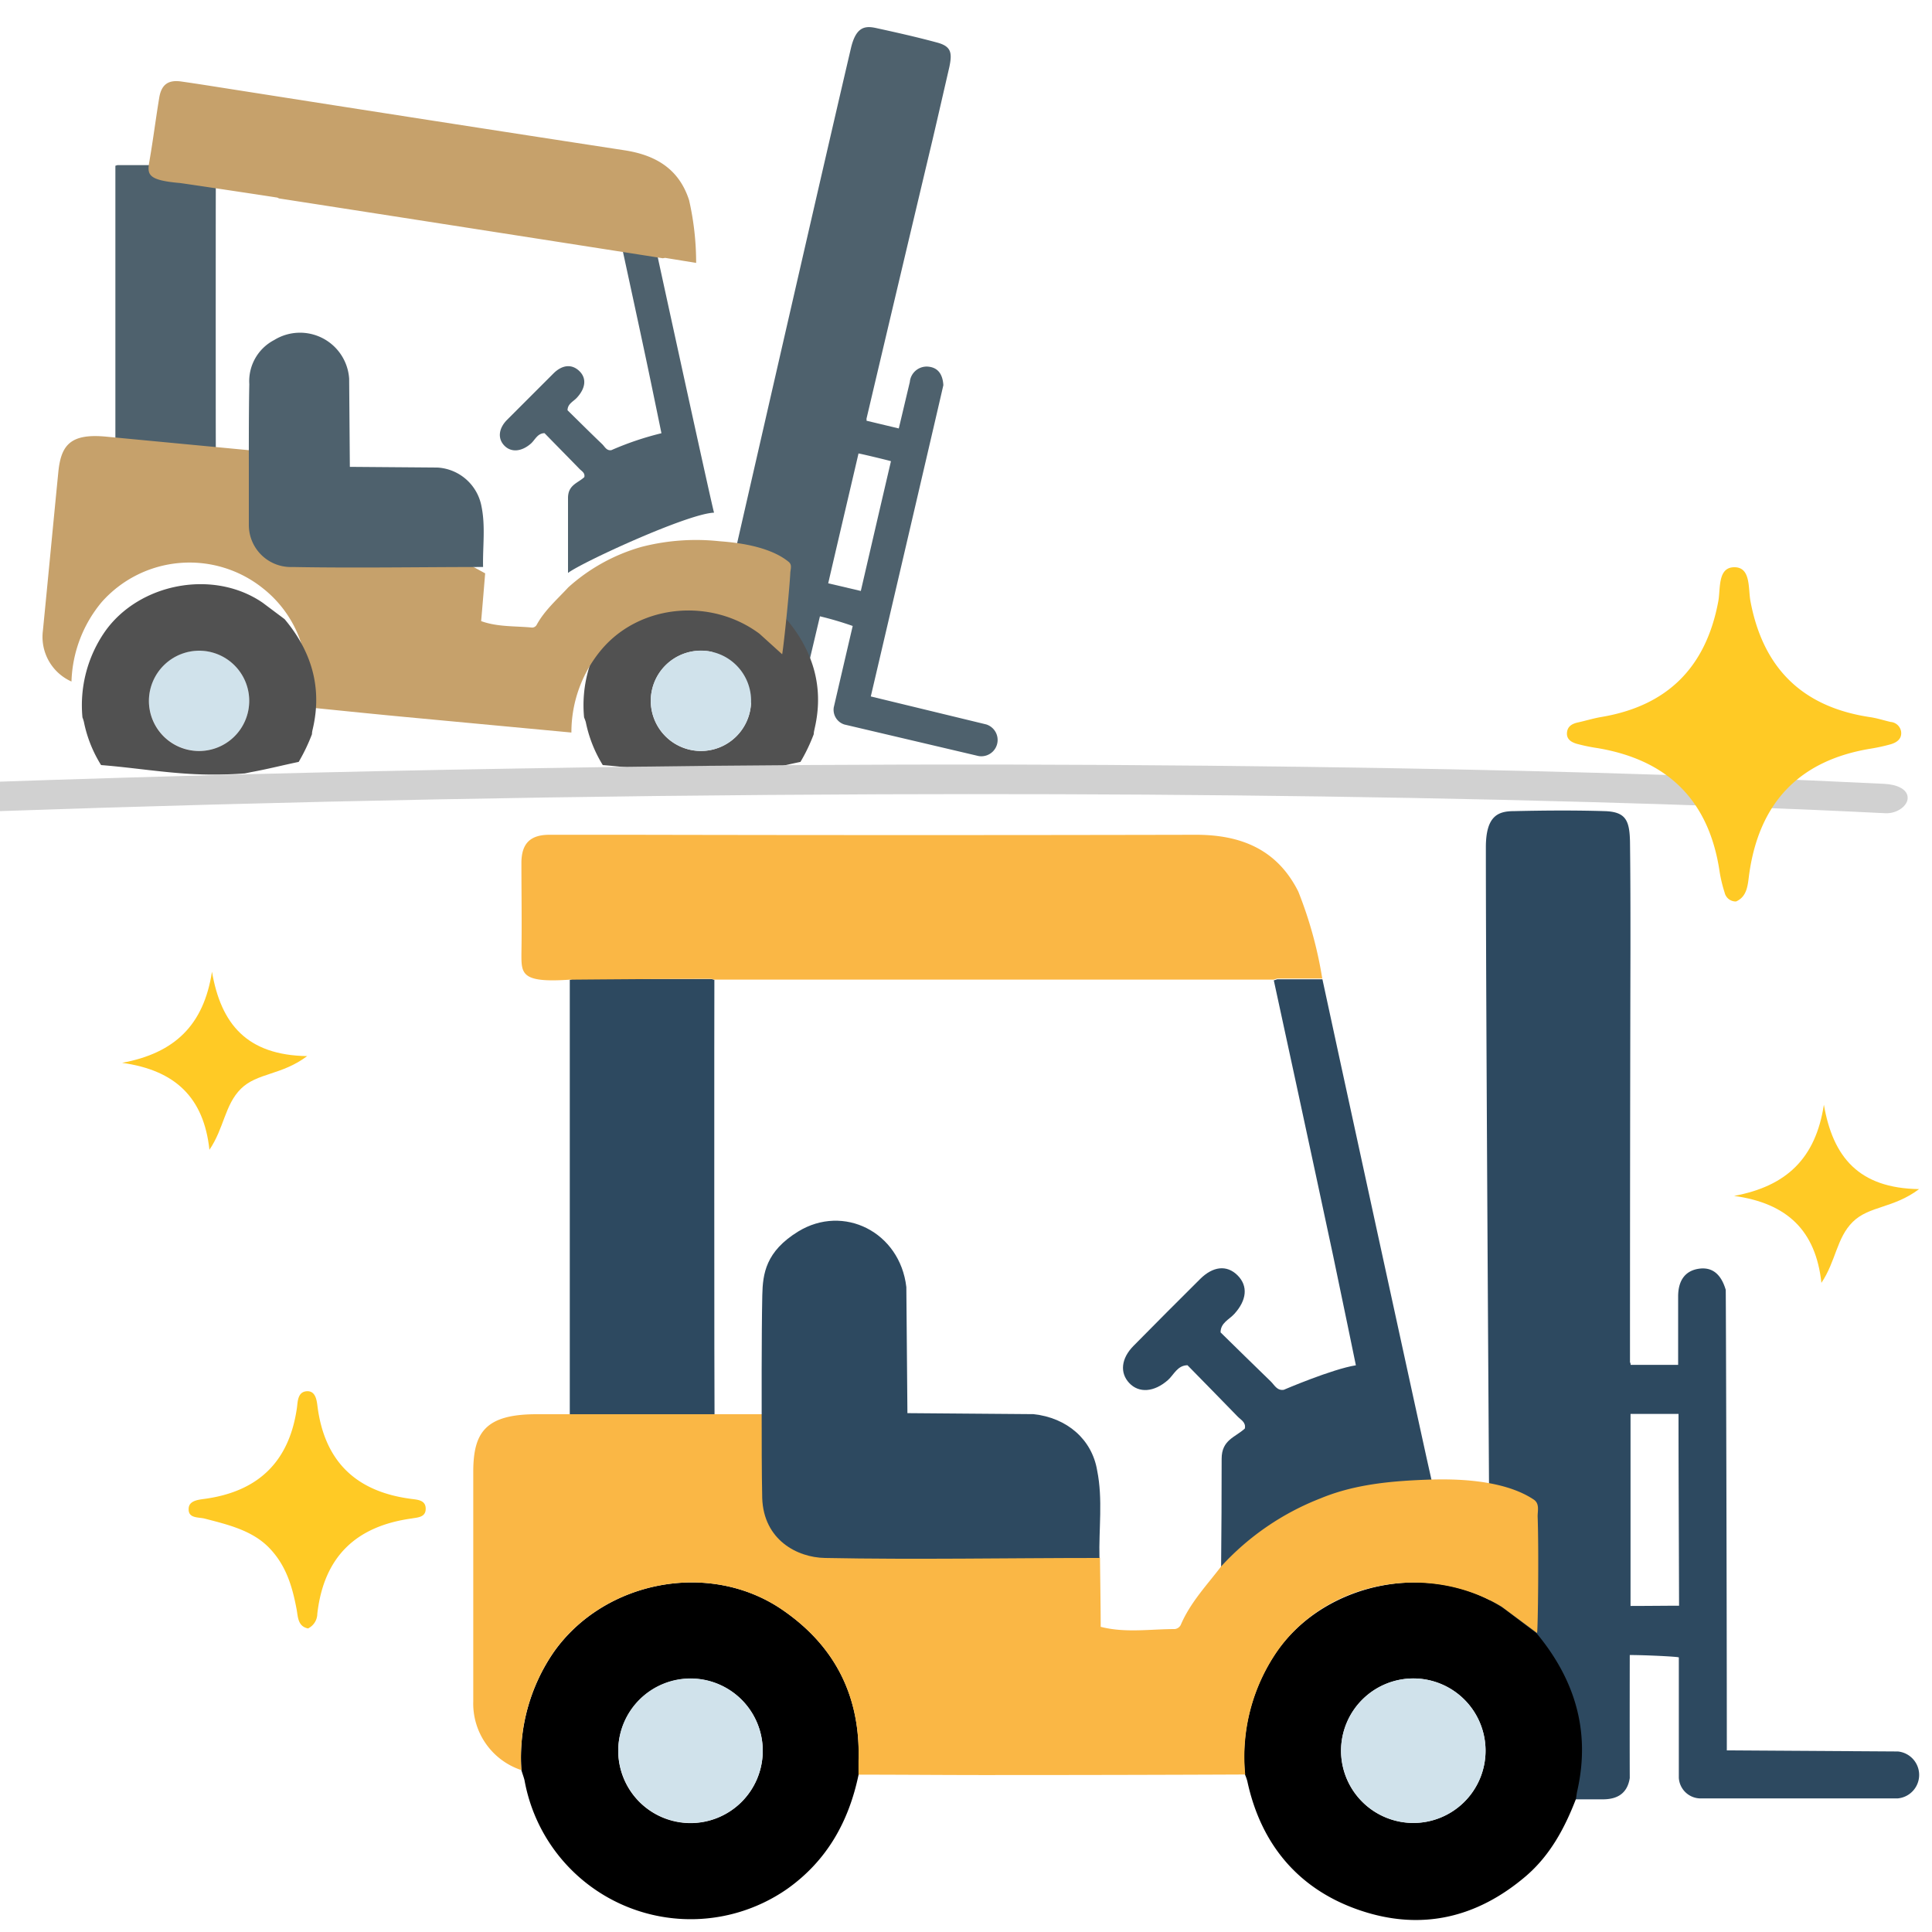 <svg viewBox="0 0 250 250" xmlns="http://www.w3.org/2000/svg"><path d="m106.1 79.75a43.35 43.35 0 0 1 4.24 1.25q-1.23 5.27-2.45 10.53a2 2 0 0 0 1.37 2.22l17.36 4.08a2.11 2.11 0 0 0 1-4.09l-14.94-3.62c2.9-12.37 9.16-39.23 9.39-40.28q-.14-2.25-2-2.4a2.19 2.19 0 0 0 -2.34 2c-.27 1.11-1.47 6.21-1.43 6l-4.18-1a.49.49 0 0 0 0-.24q4.29-18.2 8.57-36.2c.73-3.11 1.44-6.23 2.16-9.35.38-1.83.24-2.66-1.61-3.15-2.62-.71-5.26-1.3-7.91-1.88-1.41-.3-2.57-.16-3.22 2.62-4.23 18.04-19.11 83.24-19.11 83.24l9.89 2.33a2.07 2.07 0 0 0 2.66-1.33c.84-3.48 2.55-10.73 2.55-10.73zm1.07-4.27c1.28-5.54 3.91-16.72 3.92-16.8.18 0 4 .92 4.2 1-1.29 5.52-2.62 11.26-3.9 16.79z" fill="#4e616d"/><path d="m75.8 93.43a17 17 0 0 0 2.2 5.57c4.09.32 8.16 1 12.26 1.18a53.76 53.76 0 0 0 6.35-.1l.82-.17c2.1-.38 4.11-.9 6.15-1.32a22.64 22.64 0 0 0 1.72-3.59c0-.27.08-.54.13-.8 1.22-5.33-.24-10-3.66-14.08l-2.86-2.12c-6.37-4.39-16-2.56-20.43 3.74a16.69 16.69 0 0 0 -2.9 11.09 6.5 6.5 0 0 1 .22.6zm14.91-9.23a6.49 6.49 0 1 1 -6.5 6.4 6.51 6.51 0 0 1 6.5-6.4z" fill="#515151"/><path d="m19.27 90.57a6.49 6.49 0 1 1 6.45 6.6 6.54 6.54 0 0 1 -6.45-6.6z" fill="#d0e2eb"/><path d="m84.21 90.6a6.49 6.49 0 1 1 6.47 6.57 6.52 6.52 0 0 1 -6.47-6.57z" fill="#d0e2eb"/><path d="m27.93 21.45-.24-.08h-12.51l-.25.08v39s12.92 0 13 0c-.02-.18-.02-38.9 0-39z" fill="#4e616d"/><path d="m82.53 21.39h-4l-.31.09c0 .17 3.61 16.64 5.32 24.71.7 3.29 2.05 9.87 2.05 9.87a39.37 39.37 0 0 0 -6.48 2.19c-.61.1-.84-.43-1.17-.76-1.52-1.45-3-2.93-4.5-4.4 0-.85.78-1.14 1.23-1.65 1.12-1.23 1.26-2.51.28-3.44s-2.21-.79-3.33.32q-3 3-6 6c-1.11 1.12-1.24 2.42-.37 3.33s2.22.83 3.46-.26c.54-.49.84-1.32 1.75-1.34 1.5 1.54 3 3.06 4.5 4.6.29.31.77.52.65 1.09-.85.79-2.11 1-2.11 2.71v9.69c1.72-1.34 15.5-7.69 18.9-7.8-.11 0-9.86-44.85-9.87-44.95z" fill="#4e616d"/><path d="m33.85 58.41-20.13-1.91c-4.58-.43-5.82 1.07-6.17 4.56-.63 6.37-1.37 14.19-2 20.56a6.32 6.32 0 0 0 3.7 6.57 16.83 16.83 0 0 1 3.9-10.27 15.19 15.19 0 0 1 20.85-1.81 14.9 14.9 0 0 1 5.5 14.16c0 .41-.09.81-.14 1.21 4.13.41 8.25.84 12.37 1.23l22.21 2.08a16.63 16.63 0 0 1 3.94-10.79c5-5.86 14.17-6.63 20.39-2l2.94 2.66c.12-.43.87-7.37 1.05-10.42 0-.53.3-1.13-.21-1.54-2.67-2.18-7.33-2.54-9-2.67a28.28 28.28 0 0 0 -10.05.74 23.89 23.89 0 0 0 -9.46 5.23c-1.45 1.57-3.1 3-4.12 4.9a.71.71 0 0 1 -.55.31c-2.21-.22-4.47-.06-6.61-.84.16-1.79.51-6.07.52-6.18z" fill="#c6a16b"/><path d="m37.86 73.37c8.22.15 16.43 0 24.65 0-.06-2.62.33-5.26-.21-7.87a6.16 6.16 0 0 0 -5.71-5l-11.32-.09-.09-11.41a6.37 6.37 0 0 0 -9.7-5 6 6 0 0 0 -3.22 5.72c-.08 3.54-.06 10.66-.06 10.66v7.55a5.44 5.44 0 0 0 5.66 5.44z" fill="#4e616d"/><path d="m89.17 25.91c-1.3-4.05-4.32-5.84-8.34-6.46q-25-3.84-50-7.77c-2.45-.38-4.89-.78-7.35-1.13-1.69-.25-2.58.37-2.87 2.06-.45 2.71-.79 5.44-1.26 8.15-.3 1.74-.42 2.55 3.92 2.92.08 0 8.5 1.25 12.62 1.89l.22.11c.09 0 49.5 7.7 49.64 7.74l.33-.05 4 .65a36.38 36.38 0 0 0 -.91-8.11z" fill="#c6a16b"/><path d="m10.86 93.43a16.76 16.76 0 0 0 2.22 5.57c4.09.32 8.15 1 12.26 1.18a53.63 53.63 0 0 0 6.34-.1l.82-.17c2.1-.38 4.12-.9 6.15-1.32a23.6 23.6 0 0 0 1.72-3.59c0-.27.07-.54.13-.8 1.21-5.33-.25-10-3.67-14.08l-2.83-2.12c-6.37-4.39-16-2.56-20.43 3.74a16.69 16.69 0 0 0 -2.9 11.09 4.52 4.52 0 0 1 .19.6zm14.91-9.23a6.49 6.49 0 1 1 -6.5 6.4 6.52 6.52 0 0 1 6.5-6.4z" fill="#515151"/><path d="m-1.26 105q57.55-2 115.14-2.22c30.55-.11 61.09.16 91.58 1 12.84.35 25.68.81 38.48 1.45 1.59.08 2.94-1 2.91-2 0-1.11-1.4-1.72-3-1.8-25-1.23-50-1.86-75-2.2q-51.36-.7-102.8.23-33.69.57-67.37 1.73c-3.79.14-3.72 3.88.09 3.75z" fill="#d1d1d1"/><path d="m210.89 214.16c2.07 0 6.3.21 6.35.31v15.58a2.83 2.83 0 0 0 2.66 2.66h25.69a3.05 3.05 0 0 0 0-6.07l-22.14-.14c0-18.31-.11-58-.14-59.59-.61-2.08-1.79-3-3.52-2.73s-2.62 1.51-2.64 3.52c0 1.64 0 9.19 0 8.91h-6.15a.59.59 0 0 0 -.08-.34q0-26.79.06-53.59c0-4.61 0-9.22-.06-13.83-.07-2.68-.54-3.81-3.29-3.89-3.91-.12-7.82-.09-11.72 0-2.08 0-3.65.63-3.64 4.73 0 26.77.68 123.14.68 123.14h14.64c1.8-.05 3-.84 3.3-2.75-.02-5.22 0-15.92 0-15.92zm.1-6.34c0-8.19 0-24.74 0-24.86h6.21c0 8.16.05 16.66.07 24.82-.54-.01-4.21.03-6.27.03z" fill="#2d4960"/><path d="m67.47 229.05a24.08 24.08 0 0 1 4.18-15.26c6.54-9.29 20.22-11.93 29.62-5.46 6.84 4.7 10.1 11.25 9.83 19.55v1.76c-1.26 6.06-4.09 11.13-9.23 14.78a21.85 21.85 0 0 1 -34-14.07c-.11-.44-.28-.86-.4-1.3zm12.53-2.65a9.35 9.35 0 1 0 9.4-9.19 9.4 9.4 0 0 0 -9.4 9.19z"/><path d="m198.83 211.34c4.93 5.94 7 12.62 5.29 20.3-.09.38-.13.76-.19 1.14-1.46 3.79-3.35 7.31-6.49 10-6.31 5.38-13.5 7.09-21.39 4.44s-12.85-8.42-14.64-16.7a5.51 5.51 0 0 0 -.31-.89 24.07 24.07 0 0 1 4.18-16c6.39-9.09 20.26-11.72 29.44-5.4m-21.19 18.18a9.35 9.35 0 1 0 9.37-9.22 9.4 9.4 0 0 0 -9.37 9.24z"/><path d="m80 226.4a9.35 9.35 0 1 1 9.29 9.49 9.42 9.42 0 0 1 -9.29-9.49z" fill="#d0e2eb"/><path d="m173.53 226.43a9.35 9.35 0 1 1 9.33 9.46 9.4 9.4 0 0 1 -9.33-9.46z" fill="#d0e2eb"/><path d="m92.44 126.79-.35-.1h-18l-.36.11v56.2s18.62 0 18.73 0c-.04-.26-.04-56.06-.02-56.21z" fill="#2d4960"/><path d="m171.12 126.72h-5.84l-.45.14c.06.24 5.2 24 7.67 35.6 1 4.74 2.95 14.21 2.95 14.21-3.06.48-9.33 3.17-9.33 3.17-.88.14-1.21-.63-1.69-1.09-2.18-2.1-4.33-4.23-6.49-6.34 0-1.24 1.12-1.66 1.78-2.39 1.61-1.77 1.81-3.61.41-5s-3.19-1.14-4.81.46q-4.35 4.32-8.65 8.68c-1.6 1.62-1.79 3.49-.54 4.81s3.2 1.19 5-.39c.78-.7 1.22-1.9 2.53-1.92 2.16 2.21 4.33 4.41 6.48 6.63.42.44 1.11.75.94 1.56-1.23 1.14-3 1.45-3 3.91q0 7-.07 14c2.47-1.93 22.32-11.08 27.23-11.24-.06-.04-14.11-64.66-14.12-64.8z" fill="#2d4960"/><path d="m98.6 183h-29.15c-6.62 0-8.19 2.34-8.21 7.39v29.76a9.07 9.07 0 0 0 6.22 8.9 24.08 24.08 0 0 1 4.18-15.26c6.54-9.29 20.22-11.93 29.62-5.46 6.84 4.7 10.1 11.25 9.83 19.55v1.76c6 0 11.94.06 17.92.05q16.05 0 32.12-.07a24.07 24.07 0 0 1 4.18-16c6.39-9.09 19.41-11.47 29-5.72l4.59 3.41c.11-.63.23-10.7.07-15.1 0-.75.27-1.65-.51-2.17-4.14-2.76-10.87-2.64-13.21-2.59-4.91.16-9.83.55-14.38 2.44a34.23 34.23 0 0 0 -12.85 8.8c-1.87 2.45-4 4.68-5.24 7.59a1 1 0 0 1 -.75.52c-3.2 0-6.42.53-9.6-.29 0-2.59-.1-8.77-.09-8.93z" fill="#fab745"/><path d="m106.75 201.6c11.84.23 23.68 0 35.52 0-.1-3.78.46-7.57-.3-11.33-.67-4-3.88-6.81-8.24-7.28l-16.31-.13-.14-16.31c-.82-7.12-8.13-10.79-14-7.19-4.19 2.58-4.58 5.44-4.64 8.25-.11 5.09-.08 15.36-.08 15.36 0 3.42 0 7.44.07 10.87.18 5.43 4.53 7.7 8.12 7.76z" fill="#2d4960"/><path d="m168 115.37c-2.74-5.47-7.44-7.36-13.29-7.35q-36.45.08-72.89 0c-3.58 0-7.15 0-10.72 0-2.47 0-3.6 1.11-3.63 3.57 0 4 .07 7.92 0 11.88 0 2.54 0 3.73 6.22 3.3.12 0 12.38-.11 18.38-.11l.35.1h72.39l.45-.14h5.84a53.1 53.1 0 0 0 -3.1-11.25z" fill="#fab745"/><g fill="#ffca25"><path d="m224.64 116.65a1.47 1.47 0 0 1 -1.47-1.14 18.33 18.33 0 0 1 -.64-2.63c-1.34-9.25-6.67-14.55-15.84-16.08a23.49 23.49 0 0 1 -2.65-.55c-.62-.18-1.26-.51-1.28-1.28 0-.94.61-1.31 1.44-1.49 1-.22 2-.53 3-.7 8.55-1.43 13.54-6.42 15.14-14.93.32-1.66-.11-4.43 2.07-4.45s1.79 2.76 2.1 4.4c1.64 8.7 6.75 13.7 15.5 15 .89.13 1.76.42 2.64.62a1.49 1.49 0 0 1 1.35 1.23c.13.94-.53 1.41-1.31 1.65a24.08 24.08 0 0 1 -2.65.58c-9.24 1.52-14.39 7-15.69 16.19-.19 1.35-.21 2.93-1.71 3.58z"/><path d="m39.86 210.72c-1.34-.27-1.3-1.52-1.47-2.43-.56-3-1.37-5.74-3.56-8s-5.33-3-8.33-3.78c-.8-.21-2.13 0-2.09-1.25 0-1.07 1.21-1.19 2.09-1.31 6.91-.95 10.92-4.79 11.92-11.76.11-.77.07-2.05 1.23-2.16s1.33 1.11 1.43 1.92c.91 7.17 5 11.07 12.09 12 .84.12 2 .13 1.91 1.41-.07 1-1.1 1-1.8 1.13-7.27 1-11.38 5-12.22 12.33a2.14 2.14 0 0 1 -1.2 1.9z"/><path d="m235.69 166c-.73-6.76-4.42-10.3-11.3-11.25 6.8-1.26 10.56-4.87 11.62-11.8 1.17 6.76 4.5 10.81 12.32 10.92-3.32 2.5-6.46 2.16-8.57 4.23s-2.18 5.08-4.07 7.9z"/><path d="m27.1 148.78c-.73-6.76-4.41-10.29-11.3-11.25 6.8-1.26 10.56-4.87 11.63-11.79 1.16 6.75 4.5 10.8 12.32 10.92-3.32 2.49-6.47 2.15-8.57 4.22s-2.18 5.12-4.08 7.9z"/></g></svg>